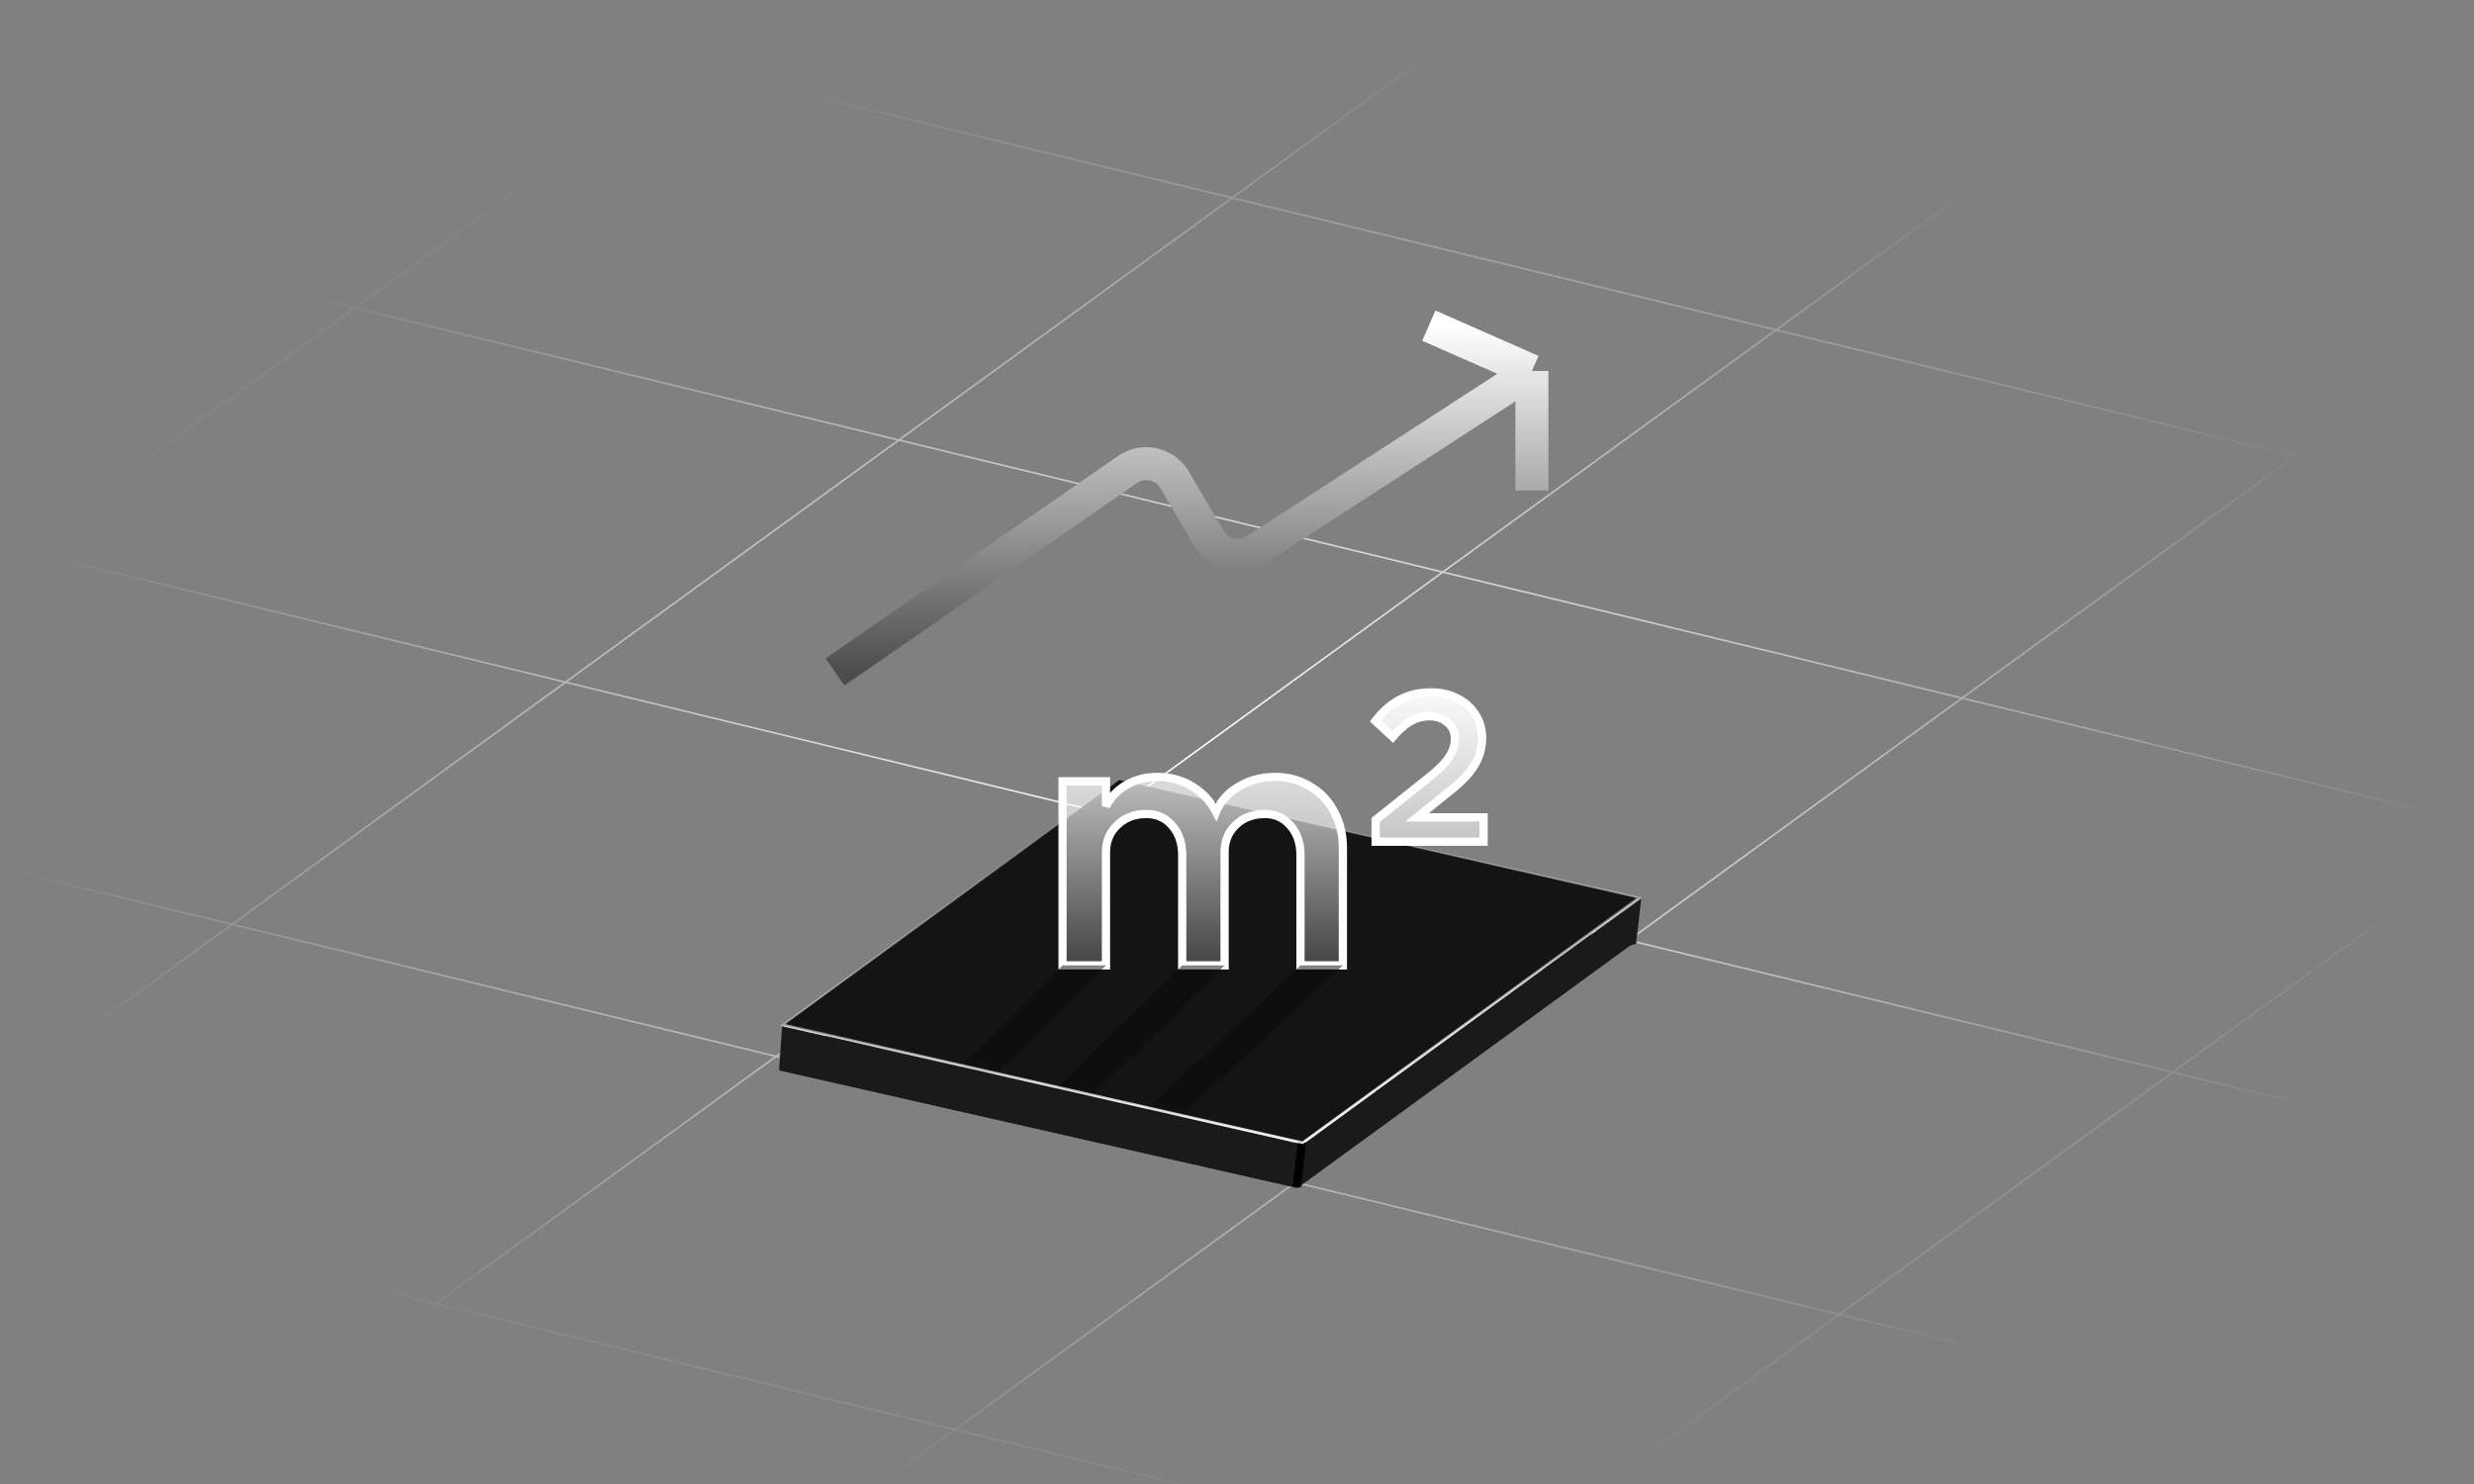 <svg width="300" height="180" fill="none" xmlns="http://www.w3.org/2000/svg"><rect width="100%" height="100%" fill="#808080" stroke="none"/><g clip-path="url(#a)"><mask id="c" style="mask-type:alpha" maskUnits="userSpaceOnUse" x="-2" y="4" width="300" height="180"><path fill="url(#b)" d="M-2 4h300v180H-2z"/></mask><g mask="url(#c)" stroke="#fff" stroke-width=".2"><path d="m-17.059 208.919 300-218M-105.059 208.919l300-218M-193.059 208.919l300-218M-281.059 208.919l300-218M66.941 208.919l300-218M154.941 208.919l300-218M242.941 208.919l300-218M336.976 187.097l-416-101M336.976 227.097l-416-101M336.976 267.097l-416-101M345.976 150.097l-416-101M354.976 113.097l-416-101M363.976 76.097l-416-101M372.976 39.097l-416-101"/></g><path d="m135.109 100.197 62.866 14.278-40.653 29.635-62.866-14.278 40.653-29.635z" fill="#1A1A1A"/><path d="m135.764 94.593-.045-.01-.036.027-40.653 29.634-.178.13.214.048 62.866 14.278.045.01.037-.026 40.652-29.635.178-.129-.214-.049-62.866-14.278z" fill="#141414" stroke="url(#d)" stroke-width=".2"/><path d="m94.84 124.498-.368 5.206 3.916.954 7.469-3.671-11.017-2.489zM198.391 114.48l.629-5.464-12.071 8.677 11.442-3.213z" fill="#1A1A1A"/><path d="m157.881 138.508-.629 5.464" stroke="#000"/><mask id="f" maskUnits="userSpaceOnUse" x="127.988" y="83.096" width="53" height="35" fill="#000"><path fill="#fff" d="M127.988 83.096h53v35h-53z"/><path d="M154.673 94.243c1.526 0 2.909.375 4.147 1.124 1.267.72 2.247 1.742 2.938 3.067.72 1.296 1.08 2.779 1.08 4.449v14.213h-5.141v-13.349c0-1.468-.403-2.664-1.21-3.585-.806-.95-1.843-1.426-3.11-1.426-1.44 0-2.621.447-3.542 1.339-.893.864-1.34 1.973-1.34 3.327v13.694h-5.14v-13.349c0-1.468-.404-2.664-1.21-3.585-.806-.95-1.858-1.426-3.154-1.426-1.411 0-2.577.447-3.499 1.339-.921.864-1.382 1.973-1.382 3.327v13.694h-5.271V94.762h5.271v3.024a6.382 6.382 0 0 1 2.505-2.592c1.095-.634 2.333-.95 3.716-.95 1.555 0 2.952.374 4.19 1.123a7.653 7.653 0 0 1 2.938 3.11c.547-1.296 1.468-2.318 2.764-3.067 1.296-.778 2.78-1.167 4.45-1.167zm12.138 5.21 6.558-5.237c1.106-.88 1.892-1.684 2.358-2.41.467-.726.7-1.46.7-2.203 0-.812-.302-1.47-.907-1.97-.587-.501-1.296-.752-2.125-.752-.882 0-1.685.216-2.411.648-.708.415-1.408 1.037-2.099 1.866l-2.1-1.944c1.763-2.315 4-3.473 6.713-3.473 1.175 0 2.229.233 3.163.7.95.466 1.693 1.123 2.229 1.97.553.847.829 1.806.829 2.877 0 1.192-.32 2.307-.959 3.344-.622 1.02-1.685 2.108-3.188 3.266l-3.733 3.006h8.062v2.955h-13.09v-2.644z"/></mask><path d="M154.673 94.243c1.526 0 2.909.375 4.147 1.124 1.267.72 2.247 1.742 2.938 3.067.72 1.296 1.08 2.779 1.08 4.449v14.213h-5.141v-13.349c0-1.468-.403-2.664-1.21-3.585-.806-.95-1.843-1.426-3.11-1.426-1.44 0-2.621.447-3.542 1.339-.893.864-1.34 1.973-1.34 3.327v13.694h-5.14v-13.349c0-1.468-.404-2.664-1.21-3.585-.806-.95-1.858-1.426-3.154-1.426-1.411 0-2.577.447-3.499 1.339-.921.864-1.382 1.973-1.382 3.327v13.694h-5.271V94.762h5.271v3.024a6.382 6.382 0 0 1 2.505-2.592c1.095-.634 2.333-.95 3.716-.95 1.555 0 2.952.374 4.19 1.123a7.653 7.653 0 0 1 2.938 3.11c.547-1.296 1.468-2.318 2.764-3.067 1.296-.778 2.78-1.167 4.45-1.167zm12.138 5.21 6.558-5.237c1.106-.88 1.892-1.684 2.358-2.41.467-.726.7-1.46.7-2.203 0-.812-.302-1.47-.907-1.97-.587-.501-1.296-.752-2.125-.752-.882 0-1.685.216-2.411.648-.708.415-1.408 1.037-2.099 1.866l-2.1-1.944c1.763-2.315 4-3.473 6.713-3.473 1.175 0 2.229.233 3.163.7.95.466 1.693 1.123 2.229 1.97.553.847.829 1.806.829 2.877 0 1.192-.32 2.307-.959 3.344-.622 1.02-1.685 2.108-3.188 3.266l-3.733 3.006h8.062v2.955h-13.09v-2.644z" fill="url(#e)"/><path d="m158.82 95.367-.259.428.012.006.247-.434zm2.938 3.067-.444.231.007.012.437-.243zm1.08 18.662v.5h.5v-.5h-.5zm-5.141 0h-.5v.5h.5v-.5zm-1.21-16.934-.381.323.005.006.376-.329zm-6.652-.087.347.36h.001l-.348-.36zm-1.34 17.021v.5h.5v-.5h-.5zm-5.14 0h-.5v.5h.5v-.5zm-1.21-16.934-.381.323.005.006.376-.329zm-6.653-.087.342.365.006-.005-.348-.36zm-1.382 17.021v.5h.5v-.5h-.5zm-5.271 0h-.5v.5h.5v-.5zm0-22.334v-.5h-.5v.5h.5zm5.271 0h.5v-.5h-.5v.5zm0 3.024h-.5l.942.233-.442-.233zm10.411-2.42-.259.428.005.003.254-.43zm2.938 3.111-.444.231.491.941.413-.978-.46-.194zm2.764-3.067.251.433.007-.005-.258-.428zm4.45-.667c1.44 0 2.733.353 3.889 1.052l.517-.856c-1.321-.799-2.794-1.196-4.406-1.196v1zm3.9 1.058c1.182.671 2.094 1.622 2.742 2.864l.886-.463c-.734-1.407-1.781-2.501-3.134-3.27l-.494.87zm2.748 2.876c.674 1.212 1.017 2.61 1.017 4.206h1c0-1.744-.377-3.313-1.143-4.692l-.874.486zm1.017 4.206v14.213h1v-14.213h-1zm.5 13.713h-5.141v1h5.141v-1zm-4.641.5v-13.349h-1v13.349h1zm0-13.349c0-1.564-.432-2.884-1.333-3.915l-.753.659c.712.813 1.086 1.883 1.086 3.256h1zm-1.328-3.909c-.903-1.064-2.081-1.602-3.492-1.602v1c1.123 0 2.02.413 2.729 1.249l.763-.647zm-3.492-1.602c-1.553 0-2.864.486-3.89 1.48l.696.719c.816-.792 1.867-1.199 3.194-1.199v-1zm-3.89 1.48c-.999.967-1.492 2.21-1.492 3.686h1c0-1.232.401-2.206 1.187-2.967l-.695-.719zm-1.492 3.686v13.694h1v-13.694h-1zm.5 13.194h-5.14v1h5.14v-1zm-4.64.5v-13.349h-1v13.349h1zm0-13.349c0-1.564-.432-2.884-1.334-3.915l-.752.659c.711.813 1.086 1.883 1.086 3.256h1zm-1.329-3.909c-.905-1.067-2.098-1.602-3.535-1.602v1c1.156 0 2.066.416 2.773 1.249l.762-.647zm-3.535-1.602c-1.526 0-2.822.488-3.847 1.48l.696.719c.819-.794 1.856-1.199 3.151-1.199v-1zm-3.841 1.475c-1.03.965-1.54 2.21-1.54 3.691h1c0-1.227.411-2.2 1.224-2.962l-.684-.73zm-1.54 3.691v13.694h1v-13.694h-1zm.5 13.194h-5.271v1h5.271v-1zm-4.771.5V94.762h-1v22.334h1zm-.5-21.834h5.271v-1h-5.271v1zm4.771-.5v3.024h1v-3.024h-1zm.942 3.257a5.88 5.88 0 0 1 2.314-2.393l-.501-.865a6.883 6.883 0 0 0-2.698 2.792l.885.466zm2.314-2.393c1.011-.585 2.162-.883 3.465-.883v-1c-1.462 0-2.789.336-3.966 1.018l.501.865zm3.465-.883c1.471 0 2.777.353 3.931 1.052l.518-.856c-1.322-.8-2.81-1.196-4.449-1.196v1zm3.936 1.054c1.185.7 2.1 1.668 2.748 2.911l.887-.462a8.147 8.147 0 0 0-3.127-3.31l-.508.861zm3.652 2.874c.502-1.189 1.346-2.13 2.555-2.828l-.501-.866c-1.383.8-2.383 1.903-2.975 3.305l.921.39zm2.562-2.833c1.21-.726 2.602-1.095 4.192-1.095v-1c-1.751 0-3.325.409-4.707 1.238l.515.858zm16.33 3.614-.312-.39-.188.15v.24h.5zm6.558-5.236-.312-.39.312.39zm2.358-2.41.421.27-.421-.27zm-.207-4.173-.324.38.005.005.319-.385zm-4.536-.104.253.432.003-.002-.256-.43zm-2.099 1.866-.34.367.386.358.338-.404-.384-.32zm-2.1-1.944-.398-.302-.275.36.333.31.34-.368zm9.876-2.773-.224.447.003.002.221-.45zm2.229 1.97-.423.267.004.006.419-.273zm-.13 6.22-.426-.262-.001.002.427.26zm-3.188 3.267-.305-.397-.009.007.314.39zm-3.733 3.006-.313-.39-1.104.89h1.417v-.5zm8.062 0h.5v-.5h-.5v.5zm0 2.955v.5h.5v-.5h-.5zm-13.09 0h-.5v.5h.5v-.5zm.312-2.253 6.558-5.236-.624-.781-6.558 5.236.624.781zm6.557-5.236c1.125-.896 1.959-1.74 2.468-2.53l-.841-.541c-.424.66-1.163 1.423-2.25 2.29l.623.782zm2.468-2.53c.51-.794.779-1.62.779-2.474h-1c0 .632-.197 1.274-.62 1.933l.841.54zm.779-2.474c0-.956-.364-1.755-1.088-2.355l-.638.77c.486.402.726.916.726 1.585h1zm-1.082-2.35c-.685-.585-1.512-.872-2.45-.872v1c.72 0 1.311.214 1.801.632l.649-.76zm-2.45-.872c-.968 0-1.86.238-2.667.719l.512.859a4.124 4.124 0 0 1 2.155-.578v-1zm-2.664.717c-.771.451-1.513 1.117-2.231 1.977l.769.64c.665-.798 1.322-1.377 1.968-1.754l-.506-.863zm-1.507 1.93-2.099-1.944-.68.734 2.1 1.944.679-.734zm-2.041-1.274c1.676-2.202 3.771-3.276 6.315-3.276v-1c-2.881 0-5.262 1.241-7.111 3.67l.796.606zm6.315-3.276c1.108 0 2.084.22 2.939.647l.447-.894c-1.011-.506-2.143-.753-3.386-.753v1zm2.942.649c.873.428 1.544 1.024 2.027 1.788l.845-.535c-.588-.929-1.403-1.646-2.431-2.15l-.441.897zm2.031 1.794c.497.76.748 1.624.748 2.604h1c0-1.162-.301-2.218-.911-3.15l-.837.546zm.748 2.604a5.757 5.757 0 0 1-.885 3.081l.852.525a6.756 6.756 0 0 0 1.033-3.606h-1zm-.886 3.083c-.577.946-1.586 1.99-3.066 3.13l.61.793c1.527-1.176 2.643-2.308 3.31-3.402l-.854-.52zm-3.075 3.137-3.732 3.007.627.779 3.733-3.007-.628-.779zm-3.419 3.896h8.062v-1h-8.062v1zm7.562-.5v2.955h1v-2.955h-1zm.5 2.455h-13.09v1h13.09v-1zm-12.59.5v-2.644h-1v2.644h1z" fill="#fff" mask="url(#f)"/><g opacity=".5"><mask id="g" style="mask-type:alpha" maskUnits="userSpaceOnUse" x="95" y="94" width="104" height="45"><path d="m135.745 94.694 62.866 14.275-40.652 29.636-62.866-14.276 40.652-29.635z" fill="#141414"/></mask><g mask="url(#g)" fill="#080808"><path d="m166.811 134.74 6.558 5.236c1.106.881 1.892 1.685 2.359 2.411.466.725.699 1.46.699 2.203 0 .812-.302 1.469-.907 1.97-.587.501-1.296.751-2.125.751a4.625 4.625 0 0 1-2.411-.648c-.708-.414-1.408-1.036-2.099-1.866l-2.1 1.944c1.763 2.316 4 3.473 6.713 3.473 1.175 0 2.23-.233 3.163-.699.95-.467 1.693-1.124 2.229-1.97.553-.847.829-1.806.829-2.878a6.251 6.251 0 0 0-.959-3.343c-.622-1.02-1.685-2.108-3.188-3.266l-3.732-3.007h8.061v-2.955h-13.09v2.644zM127.673 150.949c1.527 0 2.909-.374 4.148-1.123 1.267-.72 2.246-1.742 2.937-3.067.72-1.296 1.08-2.779 1.08-4.45l27-25.213h-5.141l-26 24.349c0 1.469-1.403 2.664-2.209 3.586-.807.95-1.843 1.425-3.111 1.425-1.44 0-2.62-.446-3.542-1.339-.893-.864.661-1.973.661-3.326l25-24.695h-5.141l-25 24.349c0 1.469-2.403 2.664-3.21 3.586-.806.95-1.857 1.425-3.153 1.425-1.411 0-2.578-.446-3.499-1.339-.922-.864.617-1.973.617-3.326l25-24.695h-5.27l-33 33.335h11.27v-3.024a6.383 6.383 0 0 0 2.506 2.592c1.094.633 2.333.95 3.715.95 1.555 0 2.952-.374 4.19-1.123a7.645 7.645 0 0 0 2.938-3.11c.547 1.296 1.469 2.318 2.765 3.067 1.296.777 2.779 1.166 4.449 1.166z"/></g></g><path d="m198.608 108.969-40.653 29.634-62.866-14.278" stroke="url(#h)" stroke-width=".3"/><path d="m101.26 81.5 35.453-24.545a4 4 0 0 1 5.728 1.266l4.202 7.169a4 4 0 0 0 5.628 1.332L185.76 45m0 0-12.5-5.5m12.5 5.5v14.5" stroke="url(#i)" stroke-width="4" stroke-linejoin="round"/></g><defs><linearGradient id="d" x1="143.935" y1="89.09" x2="150.833" y2="147.26" gradientUnits="userSpaceOnUse"><stop stop-color="#fff" stop-opacity="0"/><stop offset="1" stop-color="#fff"/></linearGradient><linearGradient id="e" x1="153.988" y1="82.096" x2="153.988" y2="126.096" gradientUnits="userSpaceOnUse"><stop stop-color="#fff"/><stop offset="1" stop-color="#fff" stop-opacity="0"/></linearGradient><linearGradient id="h" x1="143.935" y1="89.09" x2="150.833" y2="147.26" gradientUnits="userSpaceOnUse"><stop stop-color="#fff" stop-opacity="0"/><stop offset="1" stop-color="#fff"/></linearGradient><linearGradient id="i" x1="143.51" y1="39.5" x2="143.51" y2="81.5" gradientUnits="userSpaceOnUse"><stop stop-color="#fff"/><stop offset="1" stop-color="#4D4D4D"/></linearGradient><radialGradient id="b" cx="0" cy="0" r="1" gradientUnits="userSpaceOnUse" gradientTransform="matrix(0 90 -150 0 148 94)"><stop stop-color="#fff"/><stop offset="1" stop-color="#fff" stop-opacity="0"/></radialGradient><clipPath id="a"><path fill="#fff" d="M0 0h300v180H0z"/></clipPath></defs></svg>